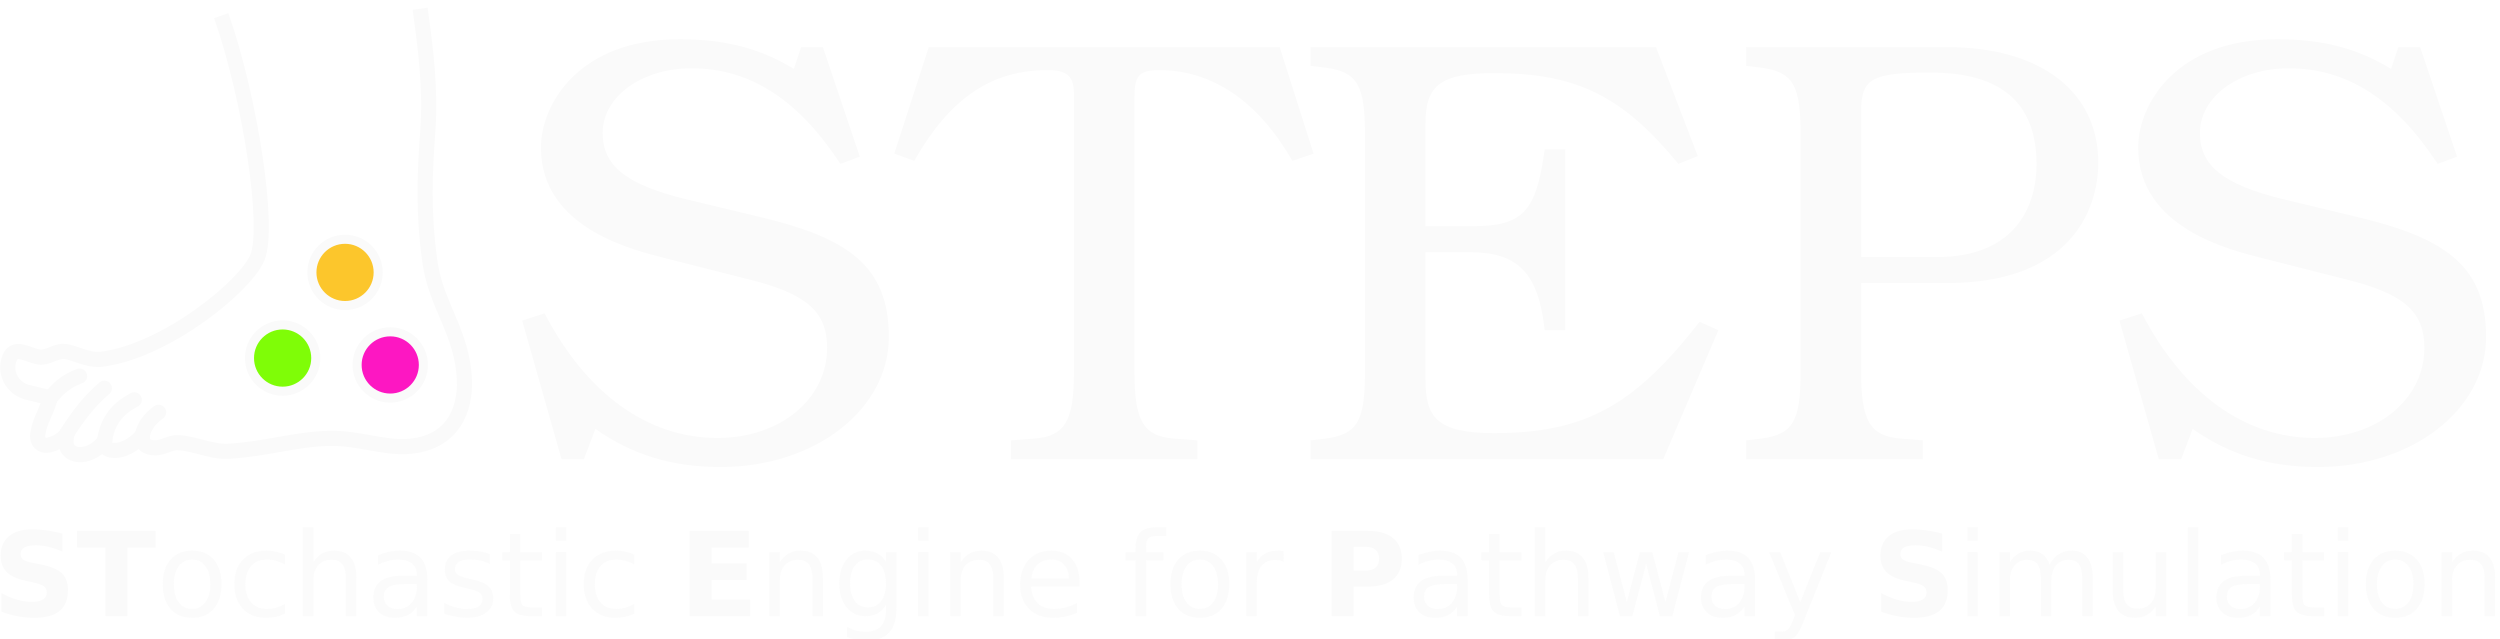 <?xml version="1.0" encoding="UTF-8" standalone="no"?>
<!-- Created with Inkscape (http://www.inkscape.org/) -->

<svg
   xmlns:dc="http://purl.org/dc/elements/1.1/"
   xmlns:cc="http://creativecommons.org/ns#"
   xmlns:rdf="http://www.w3.org/1999/02/22-rdf-syntax-ns#"
   xmlns:svg="http://www.w3.org/2000/svg"
   xmlns="http://www.w3.org/2000/svg"
   xmlns:sodipodi="http://sodipodi.sourceforge.net/DTD/sodipodi-0.dtd"
   xmlns:inkscape="http://www.inkscape.org/namespaces/inkscape"
   width="219mm"
   height="56mm"
   viewBox="0 0 219 56"
   version="1.1"
   id="svg7084"
   inkscape:version="0.92.5 (2060ec1f9f, 2020-04-08)"
   sodipodi:docname="logo.svg">
  <defs
     id="defs7078">
    <filter
       style="color-interpolation-filters:sRGB"
       inkscape:label="Drop Shadow"
       id="filter5770-4-7">
      <feFlood
         flood-opacity="0.498"
         flood-color="rgb(0,0,0)"
         result="flood"
         id="feFlood5760-4-2" />
      <feComposite
         in="flood"
         in2="SourceGraphic"
         operator="in"
         result="composite1"
         id="feComposite5762-3-2" />
      <feGaussianBlur
         in="composite1"
         stdDeviation="3"
         result="blur"
         id="feGaussianBlur5764-9-16" />
      <feOffset
         dx="6"
         dy="6"
         result="offset"
         id="feOffset5766-7-3" />
      <feComposite
         in="SourceGraphic"
         in2="offset"
         operator="over"
         result="composite2"
         id="feComposite5768-2-0" />
    </filter>
  </defs>
  <sodipodi:namedview
     id="base"
     pagecolor="#2980b9"
     bordercolor="#666666"
     borderopacity="1.0"
     inkscape:pageopacity="0"
     inkscape:pageshadow="2"
     inkscape:zoom="1.4"
     inkscape:cx="431.59354"
     inkscape:cy="126.50429"
     inkscape:document-units="mm"
     inkscape:current-layer="layer1"
     showgrid="false"
     fit-margin-top="0"
     fit-margin-left="0"
     fit-margin-right="0"
     fit-margin-bottom="0"
     inkscape:window-width="2044"
     inkscape:window-height="1935"
     inkscape:window-x="896"
     inkscape:window-y="223"
     inkscape:window-maximized="0" />
  <g
     inkscape:label="Layer 1"
     inkscape:groupmode="layer"
     id="layer1"
     transform="translate(17.473,-209.481)">
    <g
       id="g4692-2-9-0-6-3-5-5-2"
       transform="matrix(0.265,0,0,0.265,-31.629,197.16)">
      <g
         id="g4888-2-4-7-5-8-1">
        <g
           aria-label="STEPS"
           style="font-style:normal;font-weight:normal;font-size:20px;line-height:1.25;font-family:sans-serif;letter-spacing:0px;word-spacing:0px;fill:#ffffff;fill-opacity:1;stroke:none;filter:url(#filter5770-4-7)"
           id="text4602-0-7-0-5-9-4-9-5"
           transform="translate(-12)">
          <path
             d="m 353.237,151.873 c 0,-23.8 -14,-32.8 -42.4,-39.6 l -25,-6 c -19.4,-4.8 -27.2,-11 -27.2,-21.8 0,-12 12.8,-21.4 29.4,-21.4 19.2,0 35.2,10.2 49.2,31.6 l 6.4,-2.4 -12.2,-36.2 h -7.2 l -2.4,7.2 c -11.2,-6.8 -22.6,-9.8 -37.8,-9.8 -33.4,0 -45.8,21.6 -45.8,35.8 0,27 31.2,34 41.2,36.6 l 26.8,6.8 c 19.8,4.8 26.6,10.8 26.6,22.8 0,17 -15.6,29.8 -36.2,29.8 -23,0 -43.2,-14.4 -57.2,-41.2 l -7.4,2.4 13,45.8 h 7.4 l 3.8,-10 c 12.2,8.6 25.4,12.6 41.4,12.6 31.2,0 55.6,-19 55.6,-43 z"
             style="font-style:normal;font-variant:normal;font-weight:normal;font-stretch:normal;font-size:200px;font-family:'TeX Gyre Bonum';-inkscape-font-specification:'TeX Gyre Bonum';fill:#fafafa;fill-opacity:1"
             id="path5354-7-9-0-6"
             inkscape:connector-curvature="0" />
          <path
             d="m 493.636,91.273 -11.2,-35.2 h -116 l -11.4,35.2 6.6,2.4 c 11.8,-20.8 25.6,-30 44,-30 6.6,0 8.8,2 8.8,8 v 91.8 c 0,16.2 -3,21.2 -13,22 l -7.8,0.6 v 6.2 h 61.6 v -6.2 l -7.8,-0.6 c -10,-0.8 -13,-5.8 -13,-22 V 72.473 c 0,-7 1.6,-8.8 8.2,-8.8 17.6,0 32.8,10.4 44,30 z"
             style="font-style:normal;font-variant:normal;font-weight:normal;font-stretch:normal;font-size:200px;font-family:'TeX Gyre Bonum';-inkscape-font-specification:'TeX Gyre Bonum';fill:#fafafa;fill-opacity:1"
             id="path5356-4-8-2-5"
             inkscape:connector-curvature="0" />
          <path
             d="m 627.436,149.673 -6.2,-2.8 c -21.8,28 -38.2,36.8 -68,36.8 -19,0 -22.6,-5.4 -22.6,-17.6 v -42.2 h 14.8 c 15.8,0 22.6,7 24.6,25.8 h 6.8 V 89.873 h -6.8 c -2.8,20.8 -7.2,25.4 -24.2,25.4 h -15.2 V 81.273 c 0,-12.8 5.2,-16.6 22.8,-16.6 27.2,0 42.4,7.6 60.8,30 l 6.4,-2.6 -13.8,-36 h -114.2 v 6.2 l 5,0.6 c 10.4,1.4 13,5.6 13,22 v 78.6 c 0,16.4 -2.6,20.6 -13,22 l -5,0.6 v 6.2 h 116.6 z"
             style="font-style:normal;font-variant:normal;font-weight:normal;font-stretch:normal;font-size:200px;font-family:'TeX Gyre Bonum';-inkscape-font-specification:'TeX Gyre Bonum';fill:#fafafa;fill-opacity:1"
             id="path5358-9-3-4-0"
             inkscape:connector-curvature="0" />
          <path
             d="m 753.036,94.273 c 0,-23.6 -19.2,-38.2 -50,-38.2 h -66.4 v 6.2 l 5,0.6 c 10.4,1.4 13,5.6 13,22 v 78.6 c 0,16.4 -2.6,20.6 -13,22 l -5,0.6 v 6.2 h 58.4 v -6.2 l -7.4,-0.6 c -10,-0.8 -13,-5.8 -13,-22 v -29.4 h 28.2 c 41.4,0 50.2,-24.6 50.2,-39.8 z m -20.4,0.6 c 0,13 -6.4,30.6 -33,30.6 h -25 V 77.273 c 0,-10.8 3.6,-12.8 22.8,-12.8 18.4,0 35.2,6 35.2,30.4 z"
             style="font-style:normal;font-variant:normal;font-weight:normal;font-stretch:normal;font-size:200px;font-family:'TeX Gyre Bonum';-inkscape-font-specification:'TeX Gyre Bonum';fill:#fafafa;fill-opacity:1"
             id="path5360-1-8-7-03"
             inkscape:connector-curvature="0" />
          <path
             d="m 881.236,151.873 c 0,-23.8 -14,-32.8 -42.4,-39.6 l -25,-6 c -19.4,-4.8 -27.2,-11 -27.2,-21.8 0,-12 12.8,-21.4 29.4,-21.4 19.2,0 35.2,10.2 49.2,31.6 l 6.4,-2.4 -12.2,-36.2 h -7.2 l -2.4,7.2 c -11.2,-6.8 -22.6,-9.8 -37.8,-9.8 -33.4,0 -45.8,21.6 -45.8,35.8 0,27 31.2,34 41.2,36.6 l 26.8,6.8 c 19.8,4.8 26.6,10.8 26.6,22.8 0,17 -15.6,29.8 -36.2,29.8 -23,0 -43.2,-14.4 -57.2,-41.2 l -7.4,2.4 13,45.8 h 7.4 l 3.8,-10 c 12.2,8.6 25.4,12.6 41.4,12.6 31.2,0 55.6,-19 55.6,-43 z"
             style="font-style:normal;font-variant:normal;font-weight:normal;font-stretch:normal;font-size:200px;font-family:'TeX Gyre Bonum';-inkscape-font-specification:'TeX Gyre Bonum';fill:#fafafa;fill-opacity:1"
             id="path5362-7-5-6-4"
             inkscape:connector-curvature="0" />
        </g>
        <g
           aria-label="STochastic Engine for Pathway Simulation"
           style="font-style:normal;font-weight:normal;font-size:20px;line-height:1.25;font-family:sans-serif;letter-spacing:0px;word-spacing:0px;fill:#fafafa;fill-opacity:1;stroke:none"
           id="text4610-1-9-9-0-0-2-5-6">
          <path
             inkscape:connector-curvature="0"
             d="m 74.031,222.877 v 5.966 q -2.322,-1.038 -4.531,-1.567 -2.209,-0.529 -4.173,-0.529 -2.605,0 -3.852,0.717 -1.246,0.717 -1.246,2.228 0,1.133 0.831,1.775 0.85,0.623 3.059,1.076 l 3.096,0.623 q 4.701,0.944 6.684,2.87 1.982,1.926 1.982,5.475 0,4.663 -2.775,6.948 -2.757,2.266 -8.439,2.266 -2.681,0 -5.381,-0.51 -2.7,-0.51 -5.4,-1.51 v -6.136 q 2.7,1.435 5.211,2.171 2.53,0.717 4.871,0.717 2.379,0 3.644,-0.793 1.265,-0.793 1.265,-2.266 0,-1.322 -0.868,-2.039 -0.85,-0.717 -3.417,-1.284 l -2.813,-0.623 q -4.229,-0.906 -6.193,-2.889 -1.945,-1.982 -1.945,-5.343 0,-4.21 2.719,-6.476 2.719,-2.266 7.816,-2.266 2.322,0 4.777,0.359 2.454,0.34 5.079,1.038 z"
             style="font-weight:bold;font-size:38.667px"
             id="path6902" />
          <path
             inkscape:connector-curvature="0"
             d="m 78.902,221.989 h 25.979 v 5.494 h -9.346 v 22.694 h -7.269 v -22.694 h -9.365 z"
             style="font-weight:bold;font-size:38.667px"
             id="path6904" />
          <path
             inkscape:connector-curvature="0"
             d="m 281.354,221.989 h 19.617 v 5.494 h -12.348 v 5.249 h 11.611 v 5.494 h -11.611 v 6.457 h 12.763 v 5.494 h -20.032 z"
             style="font-weight:bold;font-size:38.667px"
             id="path6922" />
          <path
             inkscape:connector-curvature="0"
             d="m 493.606,221.989 h 12.064 q 5.381,0 8.251,2.398 2.889,2.379 2.889,6.797 0,4.437 -2.889,6.835 -2.87,2.379 -8.251,2.379 h -4.796 v 9.78 h -7.269 z m 7.269,5.268 v 7.873 h 4.021 q 2.115,0 3.266,-1.02 1.152,-1.038 1.152,-2.926 0,-1.888 -1.152,-2.908 -1.152,-1.02 -3.266,-1.02 z"
             style="font-weight:bold;font-size:38.667px"
             id="path6940" />
          <path
             inkscape:connector-curvature="0"
             d="m 695.416,222.877 v 5.966 q -2.322,-1.038 -4.531,-1.567 -2.209,-0.529 -4.173,-0.529 -2.605,0 -3.852,0.717 -1.246,0.717 -1.246,2.228 0,1.133 0.831,1.775 0.85,0.623 3.059,1.076 l 3.096,0.623 q 4.701,0.944 6.684,2.87 1.982,1.926 1.982,5.475 0,4.663 -2.775,6.948 -2.757,2.266 -8.439,2.266 -2.681,0 -5.381,-0.51 -2.7,-0.51 -5.4,-1.51 v -6.136 q 2.7,1.435 5.211,2.171 2.53,0.717 4.871,0.717 2.379,0 3.644,-0.793 1.265,-0.793 1.265,-2.266 0,-1.322 -0.868,-2.039 -0.85,-0.717 -3.417,-1.284 l -2.813,-0.623 q -4.229,-0.906 -6.193,-2.889 -1.945,-1.982 -1.945,-5.343 0,-4.21 2.719,-6.476 2.719,-2.266 7.816,-2.266 2.322,0 4.777,0.359 2.454,0.34 5.079,1.038 z"
             style="font-weight:bold;font-size:38.667px"
             id="path6954" />
          <g
             id="g7006"
             style="fill:#fafafa;fill-opacity:0.784">
            <path
               inkscape:connector-curvature="0"
               id="path6906"
               style="font-style:normal;font-variant:normal;font-weight:normal;font-stretch:normal;font-size:38.667px;font-family:sans-serif;-inkscape-font-specification:sans-serif;fill:#fafafa;fill-opacity:0.784"
               d="m 116.927,231.467 q -2.794,0 -4.418,2.19 -1.624,2.171 -1.624,5.966 0,3.795 1.605,5.985 1.624,2.171 4.437,2.171 2.775,0 4.399,-2.19 1.624,-2.19 1.624,-5.966 0,-3.757 -1.624,-5.947 -1.624,-2.209 -4.399,-2.209 z m 0,-2.945 q 4.531,0 7.118,2.945 2.587,2.945 2.587,8.156 0,5.192 -2.587,8.156 -2.587,2.945 -7.118,2.945 -4.55,0 -7.137,-2.945 -2.568,-2.964 -2.568,-8.156 0,-5.211 2.568,-8.156 2.587,-2.945 7.137,-2.945 z" />
            <path
               inkscape:connector-curvature="0"
               id="path6908"
               style="font-style:normal;font-variant:normal;font-weight:normal;font-stretch:normal;font-size:38.667px;font-family:sans-serif;-inkscape-font-specification:sans-serif;fill:#fafafa;fill-opacity:0.784"
               d="m 147.607,229.844 v 3.247 q -1.473,-0.812 -2.964,-1.208 -1.473,-0.415 -2.983,-0.415 -3.38,0 -5.249,2.152 -1.869,2.133 -1.869,6.004 0,3.87 1.869,6.023 1.869,2.133 5.249,2.133 1.51,0 2.983,-0.396 1.492,-0.415 2.964,-1.227 v 3.21 q -1.454,0.68 -3.021,1.02 -1.548,0.34 -3.304,0.34 -4.777,0 -7.59,-3.002 -2.813,-3.002 -2.813,-8.1 0,-5.173 2.832,-8.137 2.851,-2.964 7.798,-2.964 1.605,0 3.134,0.34 1.529,0.321 2.964,0.982 z" />
            <path
               inkscape:connector-curvature="0"
               id="path6910"
               style="font-style:normal;font-variant:normal;font-weight:normal;font-stretch:normal;font-size:38.667px;font-family:sans-serif;-inkscape-font-specification:sans-serif;fill:#fafafa;fill-opacity:0.784"
               d="m 171.226,237.414 v 12.763 h -3.474 v -12.65 q 0,-3.002 -1.171,-4.493 -1.171,-1.492 -3.512,-1.492 -2.813,0 -4.437,1.794 -1.624,1.794 -1.624,4.89 v 11.951 h -3.493 V 220.8 h 3.493 v 11.517 q 1.246,-1.907 2.926,-2.851 1.699,-0.944 3.908,-0.944 3.644,0 5.513,2.266 1.869,2.247 1.869,6.627 z" />
            <path
               inkscape:connector-curvature="0"
               id="path6912"
               style="font-style:normal;font-variant:normal;font-weight:normal;font-stretch:normal;font-size:38.667px;font-family:sans-serif;-inkscape-font-specification:sans-serif;fill:#fafafa;fill-opacity:0.784"
               d="m 187.765,239.548 q -4.21,0 -5.834,0.963 -1.624,0.963 -1.624,3.285 0,1.85 1.208,2.945 1.227,1.076 3.323,1.076 2.889,0 4.626,-2.039 1.756,-2.058 1.756,-5.456 v -0.774 z m 6.929,-1.435 v 12.064 h -3.474 v -3.21 q -1.189,1.926 -2.964,2.851 -1.775,0.906 -4.342,0.906 -3.247,0 -5.173,-1.812 -1.907,-1.831 -1.907,-4.89 0,-3.568 2.379,-5.381 2.398,-1.812 7.137,-1.812 h 4.871 v -0.34 q 0,-2.398 -1.586,-3.701 -1.567,-1.322 -4.418,-1.322 -1.812,0 -3.531,0.434 -1.718,0.434 -3.304,1.303 v -3.21 q 1.907,-0.736 3.701,-1.095 1.794,-0.378 3.493,-0.378 4.588,0 6.854,2.379 2.266,2.379 2.266,7.212 z" />
            <path
               inkscape:connector-curvature="0"
               id="path6914"
               style="font-style:normal;font-variant:normal;font-weight:normal;font-stretch:normal;font-size:38.667px;font-family:sans-serif;-inkscape-font-specification:sans-serif;fill:#fafafa;fill-opacity:0.784"
               d="m 215.33,229.655 v 3.285 q -1.473,-0.755 -3.059,-1.133 -1.586,-0.378 -3.285,-0.378 -2.587,0 -3.889,0.793 -1.284,0.793 -1.284,2.379 0,1.208 0.925,1.907 0.925,0.68 3.719,1.303 l 1.189,0.264 q 3.701,0.793 5.249,2.247 1.567,1.435 1.567,4.021 0,2.945 -2.341,4.663 -2.322,1.718 -6.4,1.718 -1.699,0 -3.549,-0.34 -1.831,-0.321 -3.87,-0.982 v -3.587 q 1.926,1.001 3.795,1.51 1.869,0.491 3.701,0.491 2.454,0 3.776,-0.831 1.322,-0.85 1.322,-2.379 0,-1.416 -0.963,-2.171 -0.944,-0.755 -4.173,-1.454 l -1.208,-0.283 q -3.229,-0.68 -4.663,-2.077 -1.435,-1.416 -1.435,-3.87 0,-2.983 2.115,-4.607 2.115,-1.624 6.004,-1.624 1.926,0 3.625,0.283 1.699,0.283 3.134,0.85 z" />
            <path
               inkscape:connector-curvature="0"
               id="path6916"
               style="font-style:normal;font-variant:normal;font-weight:normal;font-stretch:normal;font-size:38.667px;font-family:sans-serif;-inkscape-font-specification:sans-serif;fill:#fafafa;fill-opacity:0.784"
               d="m 225.431,223.028 v 6.004 h 7.156 v 2.7 h -7.156 v 11.479 q 0,2.587 0.699,3.323 0.717,0.736 2.889,0.736 h 3.568 v 2.908 h -3.568 q -4.021,0 -5.551,-1.492 -1.529,-1.51 -1.529,-5.475 v -11.479 h -2.549 v -2.7 h 2.549 v -6.004 z" />
            <path
               inkscape:connector-curvature="0"
               id="path6918"
               style="font-style:normal;font-variant:normal;font-weight:normal;font-stretch:normal;font-size:38.667px;font-family:sans-serif;-inkscape-font-specification:sans-serif;fill:#fafafa;fill-opacity:0.784"
               d="m 237.156,229.032 h 3.474 v 21.146 h -3.474 z m 0,-8.232 h 3.474 v 4.399 h -3.474 z" />
            <path
               inkscape:connector-curvature="0"
               id="path6920"
               style="font-style:normal;font-variant:normal;font-weight:normal;font-stretch:normal;font-size:38.667px;font-family:sans-serif;-inkscape-font-specification:sans-serif;fill:#fafafa;fill-opacity:0.784"
               d="m 263.116,229.844 v 3.247 q -1.473,-0.812 -2.964,-1.208 -1.473,-0.415 -2.983,-0.415 -3.38,0 -5.249,2.152 -1.869,2.133 -1.869,6.004 0,3.87 1.869,6.023 1.869,2.133 5.249,2.133 1.51,0 2.983,-0.396 1.492,-0.415 2.964,-1.227 v 3.21 q -1.454,0.68 -3.021,1.02 -1.548,0.34 -3.304,0.34 -4.777,0 -7.59,-3.002 -2.813,-3.002 -2.813,-8.1 0,-5.173 2.832,-8.137 2.851,-2.964 7.798,-2.964 1.605,0 3.134,0.34 1.529,0.321 2.964,0.982 z" />
            <path
               inkscape:connector-curvature="0"
               id="path6924"
               style="font-style:normal;font-variant:normal;font-weight:normal;font-stretch:normal;font-size:38.667px;font-family:sans-serif;-inkscape-font-specification:sans-serif;fill:#fafafa;fill-opacity:0.784"
               d="m 325.44,237.414 v 12.763 h -3.474 v -12.65 q 0,-3.002 -1.171,-4.493 -1.171,-1.492 -3.512,-1.492 -2.813,0 -4.437,1.794 -1.624,1.794 -1.624,4.89 v 11.951 H 307.73 v -21.146 h 3.493 v 3.285 q 1.246,-1.907 2.926,-2.851 1.699,-0.944 3.908,-0.944 3.644,0 5.513,2.266 1.869,2.247 1.869,6.627 z" />
            <path
               inkscape:connector-curvature="0"
               id="path6926"
               style="font-style:normal;font-variant:normal;font-weight:normal;font-stretch:normal;font-size:38.667px;font-family:sans-serif;-inkscape-font-specification:sans-serif;fill:#fafafa;fill-opacity:0.784"
               d="m 346.283,239.359 q 0,-3.776 -1.567,-5.853 -1.548,-2.077 -4.361,-2.077 -2.794,0 -4.361,2.077 -1.548,2.077 -1.548,5.853 0,3.757 1.548,5.834 1.567,2.077 4.361,2.077 2.813,0 4.361,-2.077 1.567,-2.077 1.567,-5.834 z m 3.474,8.194 q 0,5.4 -2.398,8.024 -2.398,2.643 -7.344,2.643 -1.831,0 -3.455,-0.283 -1.624,-0.264 -3.153,-0.831 v -3.38 q 1.529,0.831 3.021,1.227 1.492,0.396 3.04,0.396 3.417,0 5.117,-1.794 1.699,-1.775 1.699,-5.381 v -1.718 q -1.076,1.869 -2.757,2.794 -1.68,0.925 -4.021,0.925 -3.889,0 -6.268,-2.964 -2.379,-2.964 -2.379,-7.854 0,-4.909 2.379,-7.873 2.379,-2.964 6.268,-2.964 2.341,0 4.021,0.925 1.68,0.925 2.757,2.794 v -3.21 h 3.474 z" />
            <path
               inkscape:connector-curvature="0"
               id="path6928"
               style="font-style:normal;font-variant:normal;font-weight:normal;font-stretch:normal;font-size:38.667px;font-family:sans-serif;-inkscape-font-specification:sans-serif;fill:#fafafa;fill-opacity:0.784"
               d="m 356.913,229.032 h 3.474 v 21.146 h -3.474 z m 0,-8.232 h 3.474 v 4.399 h -3.474 z" />
            <path
               inkscape:connector-curvature="0"
               id="path6930"
               style="font-style:normal;font-variant:normal;font-weight:normal;font-stretch:normal;font-size:38.667px;font-family:sans-serif;-inkscape-font-specification:sans-serif;fill:#fafafa;fill-opacity:0.784"
               d="m 385.233,237.414 v 12.763 h -3.474 v -12.65 q 0,-3.002 -1.171,-4.493 -1.171,-1.492 -3.512,-1.492 -2.813,0 -4.437,1.794 -1.624,1.794 -1.624,4.89 v 11.951 h -3.493 v -21.146 h 3.493 v 3.285 q 1.246,-1.907 2.926,-2.851 1.699,-0.944 3.908,-0.944 3.644,0 5.513,2.266 1.869,2.247 1.869,6.627 z" />
            <path
               inkscape:connector-curvature="0"
               id="path6932"
               style="font-style:normal;font-variant:normal;font-weight:normal;font-stretch:normal;font-size:38.667px;font-family:sans-serif;-inkscape-font-specification:sans-serif;fill:#fafafa;fill-opacity:0.784"
               d="m 410.25,238.736 v 1.699 h -15.973 q 0.227,3.587 2.152,5.475 1.945,1.869 5.4,1.869 2.001,0 3.87,-0.491 1.888,-0.491 3.738,-1.473 v 3.285 q -1.869,0.793 -3.833,1.208 -1.964,0.415 -3.984,0.415 -5.06,0 -8.024,-2.945 -2.945,-2.945 -2.945,-7.967 0,-5.192 2.794,-8.232 2.813,-3.059 7.571,-3.059 4.267,0 6.74,2.757 2.492,2.738 2.492,7.458 z m -3.474,-1.02 q -0.038,-2.851 -1.605,-4.55 -1.548,-1.699 -4.116,-1.699 -2.908,0 -4.663,1.643 -1.737,1.643 -2.001,4.626 z" />
            <path
               inkscape:connector-curvature="0"
               id="path6934"
               style="font-style:normal;font-variant:normal;font-weight:normal;font-stretch:normal;font-size:38.667px;font-family:sans-serif;-inkscape-font-specification:sans-serif;fill:#fafafa;fill-opacity:0.784"
               d="m 438.947,220.8 v 2.889 h -3.323 q -1.869,0 -2.605,0.755 -0.717,0.755 -0.717,2.719 v 1.869 h 5.721 v 2.7 h -5.721 v 18.446 h -3.493 v -18.446 h -3.323 v -2.7 h 3.323 v -1.473 q 0,-3.531 1.643,-5.135 1.643,-1.624 5.211,-1.624 z" />
            <path
               inkscape:connector-curvature="0"
               id="path6936"
               style="font-style:normal;font-variant:normal;font-weight:normal;font-stretch:normal;font-size:38.667px;font-family:sans-serif;-inkscape-font-specification:sans-serif;fill:#fafafa;fill-opacity:0.784"
               d="m 450.049,231.467 q -2.794,0 -4.418,2.19 -1.624,2.171 -1.624,5.966 0,3.795 1.605,5.985 1.624,2.171 4.437,2.171 2.775,0 4.399,-2.19 1.624,-2.19 1.624,-5.966 0,-3.757 -1.624,-5.947 -1.624,-2.209 -4.399,-2.209 z m 0,-2.945 q 4.531,0 7.118,2.945 2.587,2.945 2.587,8.156 0,5.192 -2.587,8.156 -2.587,2.945 -7.118,2.945 -4.55,0 -7.137,-2.945 -2.568,-2.964 -2.568,-8.156 0,-5.211 2.568,-8.156 2.587,-2.945 7.137,-2.945 z" />
            <path
               inkscape:connector-curvature="0"
               id="path6938"
               style="font-style:normal;font-variant:normal;font-weight:normal;font-stretch:normal;font-size:38.667px;font-family:sans-serif;-inkscape-font-specification:sans-serif;fill:#fafafa;fill-opacity:0.784"
               d="m 477.765,232.279 q -0.585,-0.34 -1.284,-0.491 -0.68,-0.17 -1.51,-0.17 -2.945,0 -4.531,1.926 -1.567,1.907 -1.567,5.494 v 11.139 h -3.493 v -21.146 h 3.493 v 3.285 q 1.095,-1.926 2.851,-2.851 1.756,-0.944 4.267,-0.944 0.359,0 0.793,0.057 0.434,0.038 0.963,0.132 z" />
            <path
               inkscape:connector-curvature="0"
               id="path6942"
               style="font-style:normal;font-variant:normal;font-weight:normal;font-stretch:normal;font-size:38.667px;font-family:sans-serif;-inkscape-font-specification:sans-serif;fill:#fafafa;fill-opacity:0.784"
               d="m 531.649,239.548 q -4.21,0 -5.834,0.963 -1.624,0.963 -1.624,3.285 0,1.85 1.208,2.945 1.227,1.076 3.323,1.076 2.889,0 4.626,-2.039 1.756,-2.058 1.756,-5.456 v -0.774 z m 6.929,-1.435 v 12.064 h -3.474 v -3.21 q -1.189,1.926 -2.964,2.851 -1.775,0.906 -4.342,0.906 -3.247,0 -5.173,-1.812 -1.907,-1.831 -1.907,-4.89 0,-3.568 2.379,-5.381 2.398,-1.812 7.137,-1.812 h 4.871 v -0.34 q 0,-2.398 -1.586,-3.701 -1.567,-1.322 -4.418,-1.322 -1.812,0 -3.531,0.434 -1.718,0.434 -3.304,1.303 v -3.21 q 1.907,-0.736 3.701,-1.095 1.794,-0.378 3.493,-0.378 4.588,0 6.854,2.379 2.266,2.379 2.266,7.212 z" />
            <path
               inkscape:connector-curvature="0"
               id="path6944"
               style="font-style:normal;font-variant:normal;font-weight:normal;font-stretch:normal;font-size:38.667px;font-family:sans-serif;-inkscape-font-specification:sans-serif;fill:#fafafa;fill-opacity:0.784"
               d="m 549.17,223.028 v 6.004 h 7.156 v 2.7 h -7.156 v 11.479 q 0,2.587 0.699,3.323 0.717,0.736 2.889,0.736 h 3.568 v 2.908 h -3.568 q -4.021,0 -5.551,-1.492 -1.529,-1.51 -1.529,-5.475 v -11.479 h -2.549 v -2.7 h 2.549 v -6.004 z" />
            <path
               inkscape:connector-curvature="0"
               id="path6946"
               style="font-style:normal;font-variant:normal;font-weight:normal;font-stretch:normal;font-size:38.667px;font-family:sans-serif;-inkscape-font-specification:sans-serif;fill:#fafafa;fill-opacity:0.784"
               d="m 578.472,237.414 v 12.763 h -3.474 v -12.65 q 0,-3.002 -1.171,-4.493 -1.171,-1.492 -3.512,-1.492 -2.813,0 -4.437,1.794 -1.624,1.794 -1.624,4.89 v 11.951 h -3.493 V 220.8 h 3.493 v 11.517 q 1.246,-1.907 2.926,-2.851 1.699,-0.944 3.908,-0.944 3.644,0 5.513,2.266 1.869,2.247 1.869,6.627 z" />
            <path
               inkscape:connector-curvature="0"
               id="path6948"
               style="font-style:normal;font-variant:normal;font-weight:normal;font-stretch:normal;font-size:38.667px;font-family:sans-serif;-inkscape-font-specification:sans-serif;fill:#fafafa;fill-opacity:0.784"
               d="m 583.381,229.032 h 3.474 l 4.342,16.501 4.324,-16.501 h 4.097 l 4.342,16.501 4.324,-16.501 h 3.474 l -5.532,21.146 h -4.097 l -4.55,-17.332 -4.569,17.332 h -4.097 z" />
            <path
               inkscape:connector-curvature="0"
               id="path6950"
               style="font-style:normal;font-variant:normal;font-weight:normal;font-stretch:normal;font-size:38.667px;font-family:sans-serif;-inkscape-font-specification:sans-serif;fill:#fafafa;fill-opacity:0.784"
               d="m 626.636,239.548 q -4.21,0 -5.834,0.963 -1.624,0.963 -1.624,3.285 0,1.85 1.208,2.945 1.227,1.076 3.323,1.076 2.889,0 4.626,-2.039 1.756,-2.058 1.756,-5.456 v -0.774 z m 6.929,-1.435 v 12.064 h -3.474 v -3.21 q -1.189,1.926 -2.964,2.851 -1.775,0.906 -4.342,0.906 -3.247,0 -5.173,-1.812 -1.907,-1.831 -1.907,-4.89 0,-3.568 2.379,-5.381 2.398,-1.812 7.137,-1.812 h 4.871 v -0.34 q 0,-2.398 -1.586,-3.701 -1.567,-1.322 -4.418,-1.322 -1.812,0 -3.531,0.434 -1.718,0.434 -3.304,1.303 v -3.21 q 1.907,-0.736 3.701,-1.095 1.794,-0.378 3.493,-0.378 4.588,0 6.854,2.379 2.266,2.379 2.266,7.212 z" />
            <path
               inkscape:connector-curvature="0"
               id="path6952"
               style="font-style:normal;font-variant:normal;font-weight:normal;font-stretch:normal;font-size:38.667px;font-family:sans-serif;-inkscape-font-specification:sans-serif;fill:#fafafa;fill-opacity:0.784"
               d="m 649.518,252.141 q -1.473,3.776 -2.87,4.928 -1.397,1.152 -3.738,1.152 h -2.775 v -2.908 h 2.039 q 1.435,0 2.228,-0.68 0.793,-0.68 1.756,-3.21 l 0.623,-1.586 -8.553,-20.806 h 3.682 l 6.608,16.539 6.608,-16.539 h 3.682 z" />
            <path
               inkscape:connector-curvature="0"
               id="path6956"
               style="font-style:normal;font-variant:normal;font-weight:normal;font-stretch:normal;font-size:38.667px;font-family:sans-serif;-inkscape-font-specification:sans-serif;fill:#fafafa;fill-opacity:0.784"
               d="m 703.742,229.032 h 3.474 v 21.146 h -3.474 z m 0,-8.232 h 3.474 v 4.399 h -3.474 z" />
            <path
               inkscape:connector-curvature="0"
               id="path6958"
               style="font-style:normal;font-variant:normal;font-weight:normal;font-stretch:normal;font-size:38.667px;font-family:sans-serif;-inkscape-font-specification:sans-serif;fill:#fafafa;fill-opacity:0.784"
               d="m 730.949,233.091 q 1.303,-2.341 3.115,-3.455 1.812,-1.114 4.267,-1.114 3.304,0 5.098,2.322 1.794,2.303 1.794,6.57 v 12.763 h -3.493 v -12.65 q 0,-3.04 -1.076,-4.512 -1.076,-1.473 -3.285,-1.473 -2.7,0 -4.267,1.794 -1.567,1.794 -1.567,4.89 v 11.951 h -3.493 v -12.65 q 0,-3.059 -1.076,-4.512 -1.076,-1.473 -3.323,-1.473 -2.662,0 -4.229,1.812 -1.567,1.794 -1.567,4.871 v 11.951 h -3.493 v -21.146 h 3.493 v 3.285 q 1.189,-1.945 2.851,-2.87 1.661,-0.925 3.946,-0.925 2.303,0 3.908,1.171 1.624,1.171 2.398,3.398 z" />
            <path
               inkscape:connector-curvature="0"
               id="path6960"
               style="font-style:normal;font-variant:normal;font-weight:normal;font-stretch:normal;font-size:38.667px;font-family:sans-serif;-inkscape-font-specification:sans-serif;fill:#fafafa;fill-opacity:0.784"
               d="m 751.792,241.832 v -12.801 h 3.474 v 12.669 q 0,3.002 1.171,4.512 1.171,1.492 3.512,1.492 2.813,0 4.437,-1.794 1.643,-1.794 1.643,-4.89 v -11.989 h 3.474 v 21.146 h -3.474 v -3.247 q -1.265,1.926 -2.945,2.87 -1.661,0.925 -3.87,0.925 -3.644,0 -5.532,-2.266 -1.888,-2.266 -1.888,-6.627 z m 8.742,-13.311 z" />
            <path
               inkscape:connector-curvature="0"
               id="path6962"
               style="font-style:normal;font-variant:normal;font-weight:normal;font-stretch:normal;font-size:38.667px;font-family:sans-serif;-inkscape-font-specification:sans-serif;fill:#fafafa;fill-opacity:0.784"
               d="m 776.658,220.8 h 3.474 v 29.378 h -3.474 z" />
            <path
               inkscape:connector-curvature="0"
               id="path6964"
               style="font-style:normal;font-variant:normal;font-weight:normal;font-stretch:normal;font-size:38.667px;font-family:sans-serif;-inkscape-font-specification:sans-serif;fill:#fafafa;fill-opacity:0.784"
               d="m 797.011,239.548 q -4.21,0 -5.834,0.963 -1.624,0.963 -1.624,3.285 0,1.85 1.208,2.945 1.227,1.076 3.323,1.076 2.889,0 4.626,-2.039 1.756,-2.058 1.756,-5.456 v -0.774 z m 6.929,-1.435 v 12.064 h -3.474 v -3.21 q -1.189,1.926 -2.964,2.851 -1.775,0.906 -4.342,0.906 -3.247,0 -5.173,-1.812 -1.907,-1.831 -1.907,-4.89 0,-3.568 2.379,-5.381 2.398,-1.812 7.137,-1.812 h 4.871 v -0.34 q 0,-2.398 -1.586,-3.701 -1.567,-1.322 -4.418,-1.322 -1.812,0 -3.531,0.434 -1.718,0.434 -3.304,1.303 v -3.21 q 1.907,-0.736 3.701,-1.095 1.794,-0.378 3.493,-0.378 4.588,0 6.854,2.379 2.266,2.379 2.266,7.212 z" />
            <path
               inkscape:connector-curvature="0"
               id="path6966"
               style="font-style:normal;font-variant:normal;font-weight:normal;font-stretch:normal;font-size:38.667px;font-family:sans-serif;-inkscape-font-specification:sans-serif;fill:#fafafa;fill-opacity:0.784"
               d="m 814.531,223.028 v 6.004 h 7.156 v 2.7 h -7.156 v 11.479 q 0,2.587 0.699,3.323 0.717,0.736 2.889,0.736 h 3.568 v 2.908 h -3.568 q -4.021,0 -5.551,-1.492 -1.529,-1.51 -1.529,-5.475 v -11.479 h -2.549 v -2.7 h 2.549 v -6.004 z" />
            <path
               inkscape:connector-curvature="0"
               id="path6968"
               style="font-style:normal;font-variant:normal;font-weight:normal;font-stretch:normal;font-size:38.667px;font-family:sans-serif;-inkscape-font-specification:sans-serif;fill:#fafafa;fill-opacity:0.784"
               d="m 826.256,229.032 h 3.474 v 21.146 h -3.474 z m 0,-8.232 h 3.474 v 4.399 h -3.474 z" />
            <path
               inkscape:connector-curvature="0"
               id="path6970"
               style="font-style:normal;font-variant:normal;font-weight:normal;font-stretch:normal;font-size:38.667px;font-family:sans-serif;-inkscape-font-specification:sans-serif;fill:#fafafa;fill-opacity:0.784"
               d="m 845.193,231.467 q -2.794,0 -4.418,2.19 -1.624,2.171 -1.624,5.966 0,3.795 1.605,5.985 1.624,2.171 4.437,2.171 2.775,0 4.399,-2.19 1.624,-2.19 1.624,-5.966 0,-3.757 -1.624,-5.947 -1.624,-2.209 -4.399,-2.209 z m 0,-2.945 q 4.531,0 7.118,2.945 2.587,2.945 2.587,8.156 0,5.192 -2.587,8.156 -2.587,2.945 -7.118,2.945 -4.55,0 -7.137,-2.945 -2.568,-2.964 -2.568,-8.156 0,-5.211 2.568,-8.156 2.587,-2.945 7.137,-2.945 z" />
            <path
               inkscape:connector-curvature="0"
               id="path6972"
               style="font-style:normal;font-variant:normal;font-weight:normal;font-stretch:normal;font-size:38.667px;font-family:sans-serif;-inkscape-font-specification:sans-serif;fill:#fafafa;fill-opacity:0.784"
               d="m 878.233,237.414 v 12.763 h -3.474 v -12.65 q 0,-3.002 -1.171,-4.493 -1.171,-1.492 -3.512,-1.492 -2.813,0 -4.437,1.794 -1.624,1.794 -1.624,4.89 v 11.951 h -3.493 v -21.146 h 3.493 v 3.285 q 1.246,-1.907 2.926,-2.851 1.699,-0.944 3.908,-0.944 3.644,0 5.513,2.266 1.869,2.247 1.869,6.627 z" />
          </g>
        </g>
        <g
           id="g4872-2-9-0-2-8-9">
          <g
             transform="translate(-166.197,-234.497)"
             style="stroke-width:5;stroke-miterlimit:4;stroke-dasharray:none"
             id="g4656-6-1-1-0-8-7-5-5">
            <path
               style="fill:none;stroke:#fafafa;stroke-width:5;stroke-linecap:butt;stroke-linejoin:miter;stroke-miterlimit:4;stroke-dasharray:none;stroke-opacity:1"
               d="m 292.749,286.165 c 9.648,27.495 16.1,70.013 11.953,79.968 -4.002,9.606 -30.254,30.786 -51.225,33.581 -5.059,0.674 -9.149,-2.432 -12.949,-2.561 -2.622,-0.089 -5.31,2.338 -8.111,1.85 -3.735,-0.651 -8.002,-3.988 -9.676,0.427 -1.742,4.597 0.744,9.545 5.407,11.099 l 8.111,1.992 c -1.536,5.246 -3.469,7.534 -4.126,11.668 -0.531,3.341 1.697,4.168 3.13,3.984 2.334,-0.299 5.556,-1.984 6.688,-4.269 -0.744,2.528 -1.157,5.657 1.992,6.972 3.57,1.492 8.311,-1.27 10.245,-4.126 -0.178,2.503 1.368,3.253 3.842,3.13 3.429,-0.171 7.516,-3.231 8.68,-5.265 -0.455,3.105 1.275,4.406 4.269,4.411 2.586,0.005 4.935,-1.778 7.257,-1.708 5.685,0.173 11.132,3.181 16.933,2.846 12.716,-0.735 22.476,-4.175 34.008,-4.269 8.722,-0.071 17.374,3.145 24.901,2.704 15.782,-0.925 19.377,-12.904 19.067,-21.771 -0.553,-15.796 -9.377,-24.734 -11.402,-39.189 -2.331,-16.644 -1.713,-29.516 -0.693,-43.625 0.965,-13.346 -0.675,-26.751 -2.561,-40.126"
               id="path817-6-5-5-2-9-5-0-1-0"
               inkscape:connector-curvature="0"
               sodipodi:nodetypes="csssssccsscscscssssssssc" />
            <path
               style="fill:none;stroke:#fafafa;stroke-width:5;stroke-linecap:round;stroke-linejoin:miter;stroke-miterlimit:4;stroke-dasharray:none;stroke-opacity:1"
               d="m 236.259,412.52 c 2.361,-2.801 4.648,-5.326 9.662,-7.205"
               id="path819-7-8-4-0-9-3-3-0-6"
               inkscape:connector-curvature="0"
               sodipodi:nodetypes="cc" />
            <path
               style="fill:none;stroke:#fafafa;stroke-width:5;stroke-linecap:round;stroke-linejoin:miter;stroke-miterlimit:4;stroke-dasharray:none;stroke-opacity:1"
               d="m 241.951,423.903 c 3.381,-5.236 7.093,-10.289 12.166,-14.585"
               id="path821-5-7-9-7-4-9-4-8-0"
               inkscape:connector-curvature="0"
               sodipodi:nodetypes="cc" />
            <path
               style="fill:none;stroke:#fafafa;stroke-width:5;stroke-linecap:round;stroke-linejoin:miter;stroke-miterlimit:4;stroke-dasharray:none;stroke-opacity:1"
               d="m 254.188,426.749 c 0.924,-6.985 4.735,-10.952 9.818,-13.589"
               id="path823-3-9-2-3-5-4-6-7-8"
               inkscape:connector-curvature="0"
               sodipodi:nodetypes="cc" />
            <path
               style="fill:none;stroke:#fafafa;stroke-width:5;stroke-linecap:round;stroke-linejoin:miter;stroke-miterlimit:4;stroke-dasharray:none;stroke-opacity:1"
               d="m 266.71,424.615 c 0.717,-2.925 2.533,-5.351 5.336,-7.328"
               id="path825-5-6-5-1-1-1-3-6-3"
               inkscape:connector-curvature="0"
               sodipodi:nodetypes="cc" />
          </g>
          <circle
             r="10.956"
             cy="136.543"
             cx="167.478"
             id="path4623-4-4-1-0-5-6-3-7"
             style="opacity:1;vector-effect:none;fill:#fcc62c;fill-opacity:1;stroke:#fafafa;stroke-width:3;stroke-linecap:round;stroke-linejoin:miter;stroke-miterlimit:4;stroke-dasharray:none;stroke-dashoffset:0;stroke-opacity:1" />
          <circle
             r="10.956"
             cy="164.859"
             cx="146.845"
             id="path4623-3-8-5-9-3-4-3-5-8"
             style="opacity:1;vector-effect:none;fill:#7ffd07;fill-opacity:1;stroke:#fafafa;stroke-width:3;stroke-linecap:round;stroke-linejoin:miter;stroke-miterlimit:4;stroke-dasharray:none;stroke-dashoffset:0;stroke-opacity:1" />
          <circle
             r="10.956"
             cy="167.136"
             cx="182.418"
             id="path4623-7-7-9-0-7-1-3-0-2"
             style="opacity:1;vector-effect:none;fill:#fd17c2;fill-opacity:1;stroke:#fafafa;stroke-width:3;stroke-linecap:round;stroke-linejoin:miter;stroke-miterlimit:4;stroke-dasharray:none;stroke-dashoffset:0;stroke-opacity:1" />
        </g>
      </g>
    </g>
  </g>
</svg>

